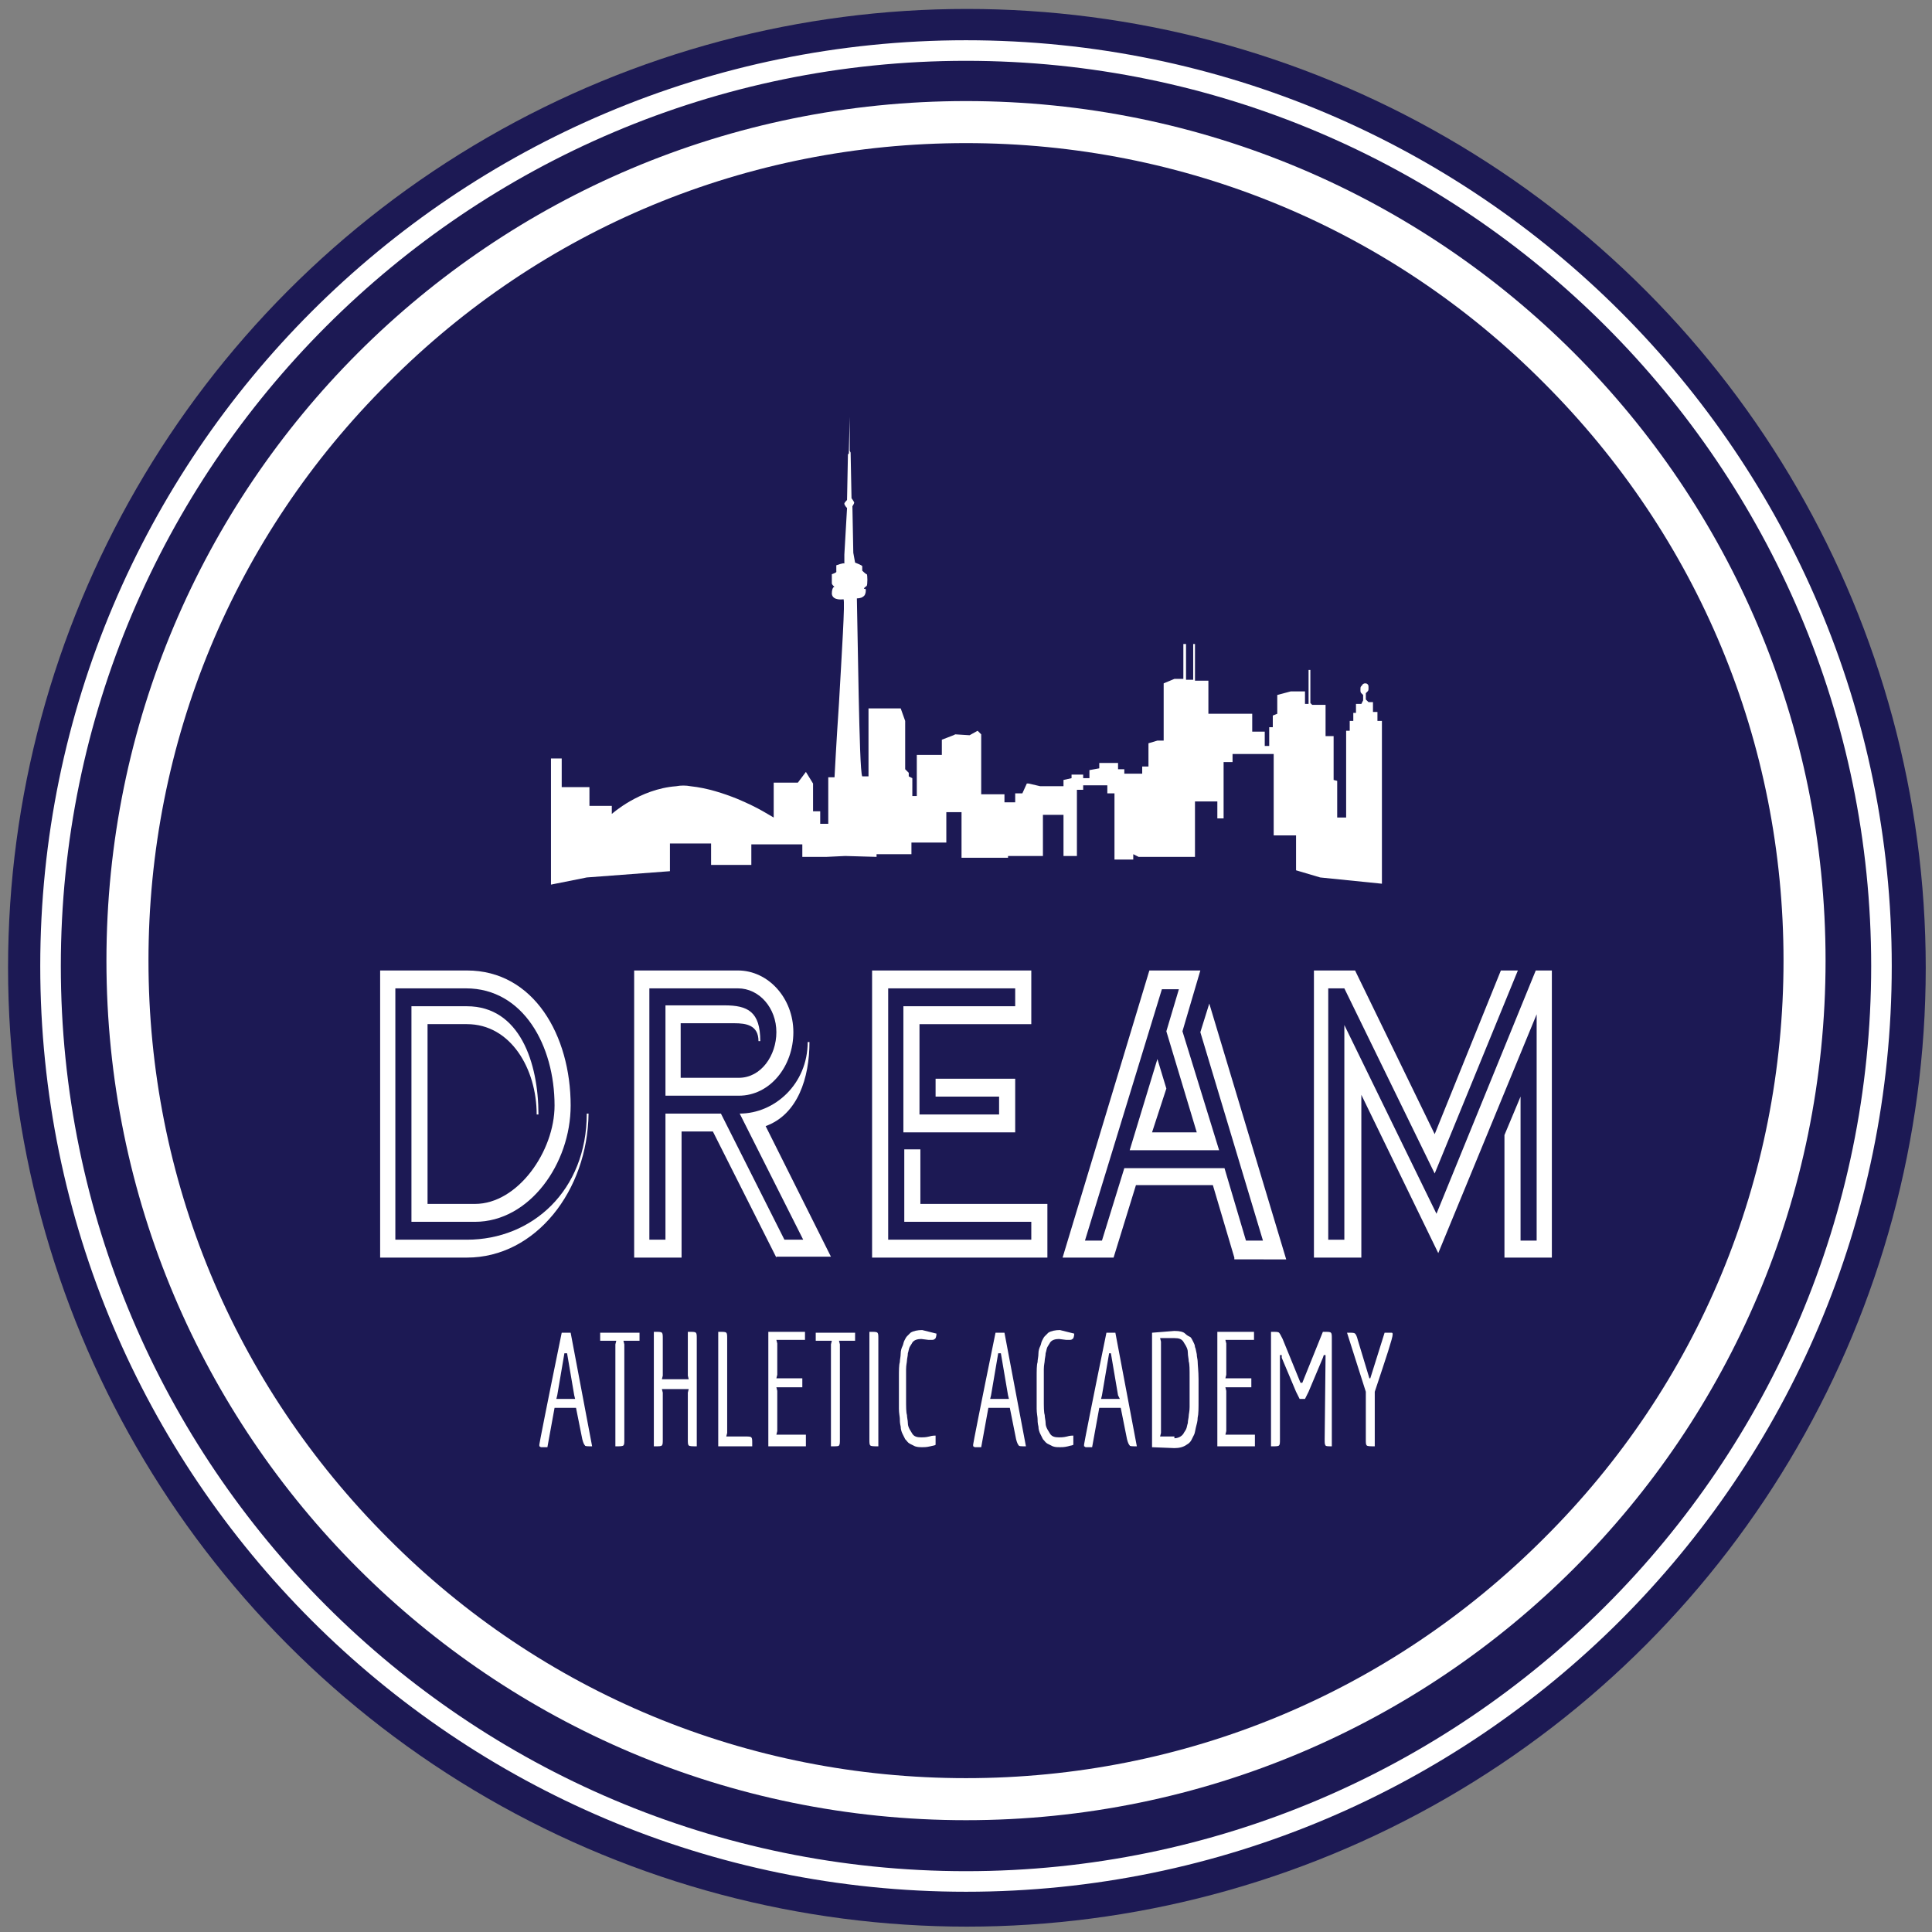 <svg xmlns="http://www.w3.org/2000/svg" xmlns:xlink="http://www.w3.org/1999/xlink" id="Layer_1" x="0px" y="0px" viewBox="0 0 216 216" style="enable-background:new 0 0 216 216;" xml:space="preserve"><rect x="0" y="0" width="216" height="216" fill="#808080" stroke="none"/><style type="text/css">	.st0{fill:#1C1954;}	.st1{fill:#FFFFFF;}</style><circle class="st0" cx="108.1" cy="108.2" r="107.2"></circle><g>	<path class="st1" d="M108,211.5C50.9,211.5,4.5,165.1,4.5,108C4.5,50.9,50.9,4.5,108,4.5c57.1,0,103.5,46.4,103.5,103.5  C211.5,165.1,165.1,211.5,108,211.5z M108,6.8C52.2,6.8,6.8,52.2,6.8,108c0,55.8,45.4,101.2,101.2,101.2  c55.8,0,101.2-45.4,101.2-101.2C209.2,52.2,163.8,6.8,108,6.8z"></path>	<g>		<g>			<path class="st1" d="M52.2,140.6h-9.7v-32.1h9.7c7.5,0,11.6,7.3,11.6,15.1c0,6.5-4.6,13-10.7,13H46v-24.1h6.2c5.9,0,8,6.3,8,12.1    H60c0-5.1-2.9-10.1-7.8-10.1h-4.4v20.1h5.3c4.8,0,8.9-5.9,8.9-11c0-6.7-3.5-13.1-9.9-13.1h-7.9v28.1h8c7.3,0,13.4-5.5,13.4-14.1    h0.2C65.7,133.1,59.9,140.6,52.2,140.6z"></path>			<path class="st1" d="M86.8,140.6l-7.1-14.1h-3.5v14.1h-5.3v-32.1h11.6c3.4,0,6.2,3.1,6.2,6.9c0,3.8-2.6,7.1-6.1,7.1h-8.2v-10.1    H81c2.6,0,4,0.7,4,4h-0.2c0-1.8-1.4-2-2.7-2h-6v6.1h6.5c2.5,0,4.2-2.5,4.2-5.1c0-2.7-1.9-4.9-4.3-4.9h-9.9v28.1h1.8v-14.1h6.2    l7.1,14.1h2.1l-7.1-14.1c3.9,0,7.6-3.3,7.6-8h0.2c0,4-1.3,8.1-4.9,9.4l7.3,14.6H86.8z"></path>			<path class="st1" d="M97.5,140.6v-32.1h17.8v6h-12.5v10.1h8.9v-2h-7.1v-2h8.9v6h-12.5v-14.1h12.5v-2H99.3v28.1h16v-2h-14.2v-8.1    h1.8v6.1h14.2v6H97.5z"></path>			<path class="st1" d="M138,140.6l-2.4-8.1H127l-2.5,8.1h-5.7l9.7-32.1h5.7l-2,6.8l4.1,13.3h-10l3.1-10.2l1,3.3l-1.6,4.9h5    l-3.4-11.3l1.4-4.7h-1.9l-8.6,28.1h1.9l2.5-8.1h11.2l2.4,8.1h1.9l-7-23.3l1-3.2l8.6,28.6H138z"></path>			<path class="st1" d="M168.2,140.6v-13.7l1.8-4.3v16.1h1.8v-25.3l-11,26.7l-8.6-17.7v18.2h-5.3v-32.1h4.6l8.9,18.3l7.4-18.3h1.9    l-9.3,22.7l-10.1-20.7h-1.8v28.1h1.8v-24l10.3,21.1l11.1-27.2h1.8v32.1H168.2z"></path>		</g>	</g>	<path class="st1" d="M154,80.6v-1h-0.5v-1.1H153l-0.3-0.3v-0.7l0.2-0.2c0.1-0.1,0.1-0.2,0.1-0.3v-0.2c0-0.1,0-0.2-0.1-0.3l0,0  c-0.1-0.1-0.2-0.1-0.3-0.1c-0.1,0-0.3,0.1-0.3,0.2l-0.1,0.1c-0.1,0.1-0.1,0.2-0.1,0.3v0.2c0,0.1,0,0.2,0.1,0.3l0.2,0.2v0.6  l-0.2,0.4H152h-0.4v1h-0.3v0.9h-0.4v1.1h-0.4v2.6v7.1h-1v-4.1l-0.4-0.1v-3.6v-1.3h-0.9v-3.5h-1.5l-0.2-0.2v-3.7h-0.2v3.8h-0.4v-1.4  h-1.6l-1.5,0.4v2.1l-0.5,0.2v1.3h-0.4V82v1.4h-0.5V82v-0.2h-1.4v-2H136h-0.9v-2v-1.7H134h-0.4v-0.6V72h-0.2v3.3v0.7h-0.8v-1.5V72  h-0.3v2.1v1.8l-1,0l-1.2,0.5v6.4h-0.7l-1,0.3v2.6h-0.7v0.8h-2V86H125v-0.7h-2.1v0.6l0,0l-1.1,0.2V87h-0.7v-0.4h-1.3V87l-0.9,0.2  v0.7h-2.6l-1.3-0.3l-0.2,0l-0.5,1.1h-0.8v1h-1.2v-0.9h-2.6v-6.7l-0.4-0.4l-0.9,0.5l-1.6-0.1l-0.2,0.1l-1.3,0.5v1.7h-2.8v4.6h-0.5  V87l-0.4-0.2v-0.4l-0.4-0.4v-3v-2.4l-0.5-1.4h-3.6v7.6h-0.7c-0.2-0.4-0.3-4.6-0.4-9.1c-0.1-5.2-0.2-10.8-0.2-10.8s0.5,0,0.7-0.2  c0.2-0.1,0.3-0.4,0.3-0.7c0,0,0,0,0,0c0-0.3-0.2-0.1-0.2-0.2c0-0.1,0.2-0.2,0.3-0.3c0.1-0.1,0.1-1.3,0-1.3c-0.1,0-0.5-0.4-0.5-0.4  s0-0.5,0-0.5c0-0.1-0.8-0.4-0.8-0.4l-0.2-1.1l-0.1-5.2c0,0,0.2-0.3,0.2-0.4c0-0.1-0.3-0.5-0.3-0.5l-0.1-5.1l-0.1-0.2L95,46.6  l-0.1,4.1l-0.1,0.1l-0.1,5.1c0,0-0.3,0.3-0.3,0.4c0,0.2,0.3,0.5,0.3,0.5L94.4,62v1c-0.1-0.1-0.9,0.2-0.9,0.2s0,0.3,0,0.5  c0,0.1,0,0.2,0,0.2c0.1,0.1-0.5,0.3-0.5,0.3s0,0.9,0,1c0,0.2,0.3,0.4,0.3,0.4S93,65.6,93,66.4c0.1,0.8,1.3,0.6,1.3,0.6  c0.2,0.1-0.2,6.2-0.5,11.6c-0.3,4.4-0.5,8.3-0.5,8.3h-0.7v4.9v0.3h-0.8h-0.1v-1.4h-0.8v-3.1l-0.8-1.3l-0.9,1.2h-2.7v3.9  c0,0-0.5-0.3-1.2-0.7c-0.7-0.4-1.7-0.9-2.9-1.4c-1.5-0.6-3.3-1.2-5.2-1.4c-0.5-0.1-1.1-0.1-1.6,0c-4.1,0.3-7.2,3.1-7.2,3.1v-0.9  h-2.5V88h-3.1v-3.2h-1.2v7.8v6.3l4-0.8l9.3-0.7v-3.1h4.6v2.4h0H84v-2.3h1.4h4.3v1.4h2.7l2.1-0.1l3.5,0.1v-0.3h3.9v-1.3h3.9v-3.4  h1.7v5.1h3.6h1.6v-0.2h3h0.9v-4.6h2.3v4.6h1.5v-7.4h0.7v-0.5h2.2h0.5v0.9h0.8v3v4.4h2.1v-0.6v0l0.6,0.3l6.3,0l0-1v-0.1v-5.1h2.5  v0.9v1h0.7v-3.2v-3.1h0.4h0.6v-0.9h0.9h3.7v9.1h2.5v3.9l2.7,0.8l6.9,0.7V87.9v-7.3H154z"></path>	<g>		<path class="st1" d="M66.2,161.7c-0.5,0-0.8,0-0.8-0.1c-0.1-0.1-0.2-0.3-0.3-0.7l-0.7-3.5H62l-0.8,4.4c-0.2,0-0.3,0-0.4,0   c-0.1,0-0.2,0-0.3,0c-0.1,0-0.1-0.1-0.2-0.1c0,0,0-0.1,0-0.2c0-0.1,0.8-4.2,2.5-12.5h1L66.2,161.7L66.2,161.7z M64.3,156.4   l-0.1-0.4l-0.8-4.7h-0.3l-0.8,4.7l-0.1,0.4H64.3z"></path>		<path class="st1" d="M68.9,161.7h-0.1v-11.4l0.1-0.4h-1.8v-0.9h4.4v0.9h-1.8l0.1,0.4v10.6c0,0.4,0,0.6-0.1,0.7   C69.6,161.7,69.3,161.7,68.9,161.7z"></path>		<path class="st1" d="M77.9,161.7L77.9,161.7c-0.5,0-0.8,0-0.9-0.1c-0.1-0.1-0.1-0.3-0.1-0.7v-5.2l0.1-0.4h-3l0.1,0.4v5.2   c0,0.4,0,0.6-0.1,0.7c-0.1,0.1-0.3,0.1-0.8,0.1h-0.1v-12.8h0.1c0.5,0,0.7,0,0.8,0.1c0.1,0.1,0.1,0.3,0.1,0.7v4.1l-0.1,0.4h3   l-0.1-0.4v-4.9H77c0.5,0,0.7,0,0.8,0.1c0.1,0.1,0.1,0.3,0.1,0.7V161.7z"></path>		<path class="st1" d="M84.2,161.7h-3.9v-12.8h0.1c0.5,0,0.7,0,0.8,0.1c0.1,0.1,0.1,0.3,0.1,0.7v10.5l-0.1,0.4h2   c0.5,0,0.7,0,0.8,0.1c0.1,0.1,0.1,0.3,0.1,0.7V161.7z"></path>		<path class="st1" d="M90.2,161.7h-4.3v-12.8h4.1v0.9h-3.2l0.1,0.4v3.5l-0.1,0.4h2.9v1h-2.9l0.1,0.4v4.5l-0.1,0.4h3.3V161.7z"></path>		<path class="st1" d="M93,161.7h-0.1v-11.4l0.1-0.4h-1.8v-0.9h4.4v0.9h-1.8l0.1,0.4v10.6c0,0.4,0,0.6-0.1,0.7   C93.8,161.7,93.5,161.7,93,161.7z"></path>		<path class="st1" d="M98.2,161.7L98.2,161.7c-0.5,0-0.8,0-0.9-0.1c-0.1-0.1-0.1-0.3-0.1-0.7v-12h0.1c0.5,0,0.7,0,0.8,0.1   c0.1,0.1,0.1,0.3,0.1,0.7V161.7z"></path>		<path class="st1" d="M104,161.7c-0.4,0.1-0.7,0.1-0.9,0.1s-0.5,0-0.8-0.1c-0.2-0.1-0.4-0.2-0.6-0.3c-0.2-0.1-0.3-0.3-0.5-0.5   c-0.1-0.2-0.2-0.4-0.3-0.6c-0.1-0.2-0.2-0.5-0.2-0.8c-0.1-0.4-0.1-0.7-0.1-0.9c0-0.2-0.1-0.6-0.1-1.1c0-0.5,0-0.8,0-1.1v-2.3   c0-0.9,0-1.5,0.1-1.8c0-0.3,0.1-0.6,0.1-1c0-0.3,0.1-0.6,0.2-0.8c0.1-0.2,0.1-0.4,0.2-0.6c0.1-0.2,0.2-0.4,0.3-0.5   c0.1-0.1,0.3-0.3,0.4-0.4c0.3-0.2,0.8-0.3,1.3-0.3l1.6,0.4c0,0.3-0.1,0.6-0.2,0.6c-0.1,0.1-0.2,0.1-0.4,0.1c-0.1,0-0.2,0-0.3,0   l-0.8-0.1c-0.4,0-0.8,0.1-1,0.4c-0.1,0.2-0.2,0.3-0.3,0.5c-0.1,0.2-0.1,0.4-0.2,0.7c0,0.3-0.1,0.6-0.1,0.8c0,0.2-0.1,0.5-0.1,1   s0,0.8,0,1v2.3c0,0.9,0,1.5,0.1,1.8c0,0.3,0.1,0.6,0.1,0.9c0,0.3,0.1,0.5,0.2,0.7c0.1,0.2,0.2,0.3,0.3,0.5c0.2,0.3,0.5,0.4,1,0.4   c0.2,0,0.5,0,0.9-0.1c0.3-0.1,0.6-0.1,0.7-0.1v1C104.6,161.6,104.4,161.6,104,161.7z"></path>		<path class="st1" d="M114.7,161.7c-0.5,0-0.8,0-0.8-0.1c-0.1-0.1-0.2-0.3-0.3-0.7l-0.7-3.5h-2.4l-0.8,4.4c-0.2,0-0.3,0-0.4,0   c-0.1,0-0.2,0-0.3,0c-0.1,0-0.1-0.1-0.2-0.1c0,0,0-0.1,0-0.2c0-0.1,0.8-4.2,2.5-12.5h1L114.7,161.7L114.7,161.7z M112.8,156.4   l-0.1-0.4l-0.8-4.7h-0.3l-0.8,4.7l-0.1,0.4H112.8z"></path>		<path class="st1" d="M119.4,161.7c-0.4,0.1-0.7,0.1-0.9,0.1c-0.3,0-0.5,0-0.8-0.1c-0.2-0.1-0.4-0.2-0.6-0.3   c-0.2-0.1-0.3-0.3-0.5-0.5c-0.1-0.2-0.2-0.4-0.3-0.6c-0.1-0.2-0.2-0.5-0.2-0.8c-0.1-0.4-0.1-0.7-0.1-0.9c0-0.2-0.1-0.6-0.1-1.1   c0-0.5,0-0.8,0-1.1v-2.3c0-0.9,0-1.5,0.1-1.8c0-0.3,0.1-0.6,0.1-1c0-0.3,0.1-0.6,0.2-0.8c0.1-0.2,0.1-0.4,0.2-0.6   c0.1-0.2,0.2-0.4,0.3-0.5c0.1-0.1,0.3-0.3,0.4-0.4c0.3-0.2,0.8-0.3,1.3-0.3l1.6,0.4c0,0.3-0.1,0.6-0.2,0.6   c-0.1,0.1-0.2,0.1-0.4,0.1c-0.1,0-0.2,0-0.3,0l-0.8-0.1c-0.4,0-0.8,0.1-1,0.4c-0.1,0.2-0.2,0.3-0.3,0.5c-0.1,0.2-0.1,0.4-0.2,0.7   c0,0.3-0.1,0.6-0.1,0.8c0,0.2-0.1,0.5-0.1,1c0,0.4,0,0.8,0,1v2.3c0,0.9,0,1.5,0.1,1.8c0,0.3,0.1,0.6,0.1,0.9   c0,0.3,0.1,0.5,0.2,0.7c0.1,0.2,0.2,0.3,0.3,0.5c0.2,0.3,0.5,0.4,1,0.4c0.2,0,0.5,0,0.9-0.1c0.3-0.1,0.6-0.1,0.7-0.1v1   C120,161.6,119.7,161.6,119.4,161.7z"></path>		<path class="st1" d="M127.1,161.7c-0.5,0-0.8,0-0.8-0.1c-0.1-0.1-0.2-0.3-0.3-0.7l-0.7-3.5h-2.4l-0.8,4.4c-0.2,0-0.3,0-0.4,0   c-0.1,0-0.2,0-0.3,0c-0.1,0-0.1-0.1-0.2-0.1c0,0,0-0.1,0-0.2c0-0.1,0.8-4.2,2.5-12.5h1L127.1,161.7L127.1,161.7z M125.2,156.4   L125,156l-0.8-4.7H124l-0.8,4.7l-0.1,0.4H125.2z"></path>		<path class="st1" d="M134,154.2v2.3c0,1,0,1.6-0.1,2c0,0.4-0.1,0.7-0.2,1.1c-0.1,0.4-0.1,0.6-0.2,0.8c-0.1,0.2-0.2,0.4-0.3,0.6   c-0.1,0.2-0.3,0.4-0.5,0.5c-0.4,0.3-0.9,0.4-1.4,0.4l-2.5-0.1v-12.8l2.5-0.2c0.6,0,1,0.1,1.2,0.3c0.2,0.2,0.4,0.3,0.6,0.4   c0.1,0.1,0.2,0.3,0.3,0.5c0.1,0.2,0.2,0.4,0.2,0.6c0.1,0.2,0.1,0.4,0.2,0.8c0,0.3,0.1,0.6,0.1,0.8   C133.9,152.6,134,153.3,134,154.2z M131.3,160.8c0.4,0,0.8-0.2,1-0.5c0.1-0.2,0.2-0.3,0.3-0.5c0.1-0.2,0.1-0.4,0.2-0.7   c0-0.3,0.1-0.6,0.1-0.8c0-0.2,0.1-0.5,0.1-1c0-0.4,0-0.8,0-1v-2.3c0-0.9,0-1.5-0.1-1.8c0-0.3-0.1-0.6-0.1-1c0-0.3-0.1-0.5-0.2-0.7   c-0.1-0.2-0.2-0.3-0.3-0.5c-0.2-0.3-0.5-0.4-1-0.4h-1.6l0.1,0.4v10.2l-0.1,0.4H131.3z"></path>		<path class="st1" d="M140.4,161.7h-4.3v-12.8h4.1v0.9h-3.2l0.1,0.4v3.5l-0.1,0.4h2.9v1h-2.9l0.1,0.4v4.5l-0.1,0.4h3.3V161.7z"></path>		<path class="st1" d="M149,161.7L149,161.7c-0.5,0-0.8,0-0.8-0.1c-0.1-0.1-0.1-0.3-0.1-0.7l0.1-9.4h-0.2l-0.1,0.3l-1.6,3.8   l-0.4,0.8h-0.6l-0.4-0.8l-1.6-3.8l0-0.3h-0.2l0,9.4c0,0.4,0,0.6-0.1,0.7c-0.1,0.1-0.3,0.1-0.8,0.1h-0.1v-12.8h0.1   c0.5,0,0.7,0,0.8,0.1c0.1,0.1,0.2,0.3,0.4,0.7l2,4.9h0.2l2.3-5.7h0.1c0.5,0,0.7,0,0.8,0.1c0.1,0.1,0.1,0.3,0.1,0.7V161.7z"></path>		<path class="st1" d="M153.7,161.7L153.7,161.7c-0.5,0-0.8,0-0.9-0.1c-0.1-0.1-0.1-0.3-0.1-0.7v-5.3l-2.1-6.6h0.2   c0.4,0,0.6,0,0.7,0.1c0.1,0.1,0.2,0.3,0.3,0.7l1.3,4.3h0.1l1.6-5.1h0.2c0.3,0,0.5,0,0.6,0c0.1,0,0.1,0.1,0.1,0.2   c0,0.4-0.7,2.5-2,6.4V161.7z"></path>	</g>	<g>		<path class="st1" d="M108,16c24.4,0,47.4,9.5,64.6,26.8c17.3,17.3,26.8,40.2,26.8,64.6s-9.5,47.4-26.8,64.6   c-17.3,17.3-40.2,26.8-64.6,26.8s-47.4-9.5-64.6-26.8c-17.3-17.3-26.8-40.2-26.8-64.6S26.1,60,43.4,42.8C60.6,25.5,83.6,16,108,16    M108,11.3c-53.1,0-96.1,43-96.1,96.1s43,96.1,96.1,96.1c53.1,0,96.1-43,96.1-96.1S161.1,11.3,108,11.3L108,11.3z"></path>	</g></g></svg>